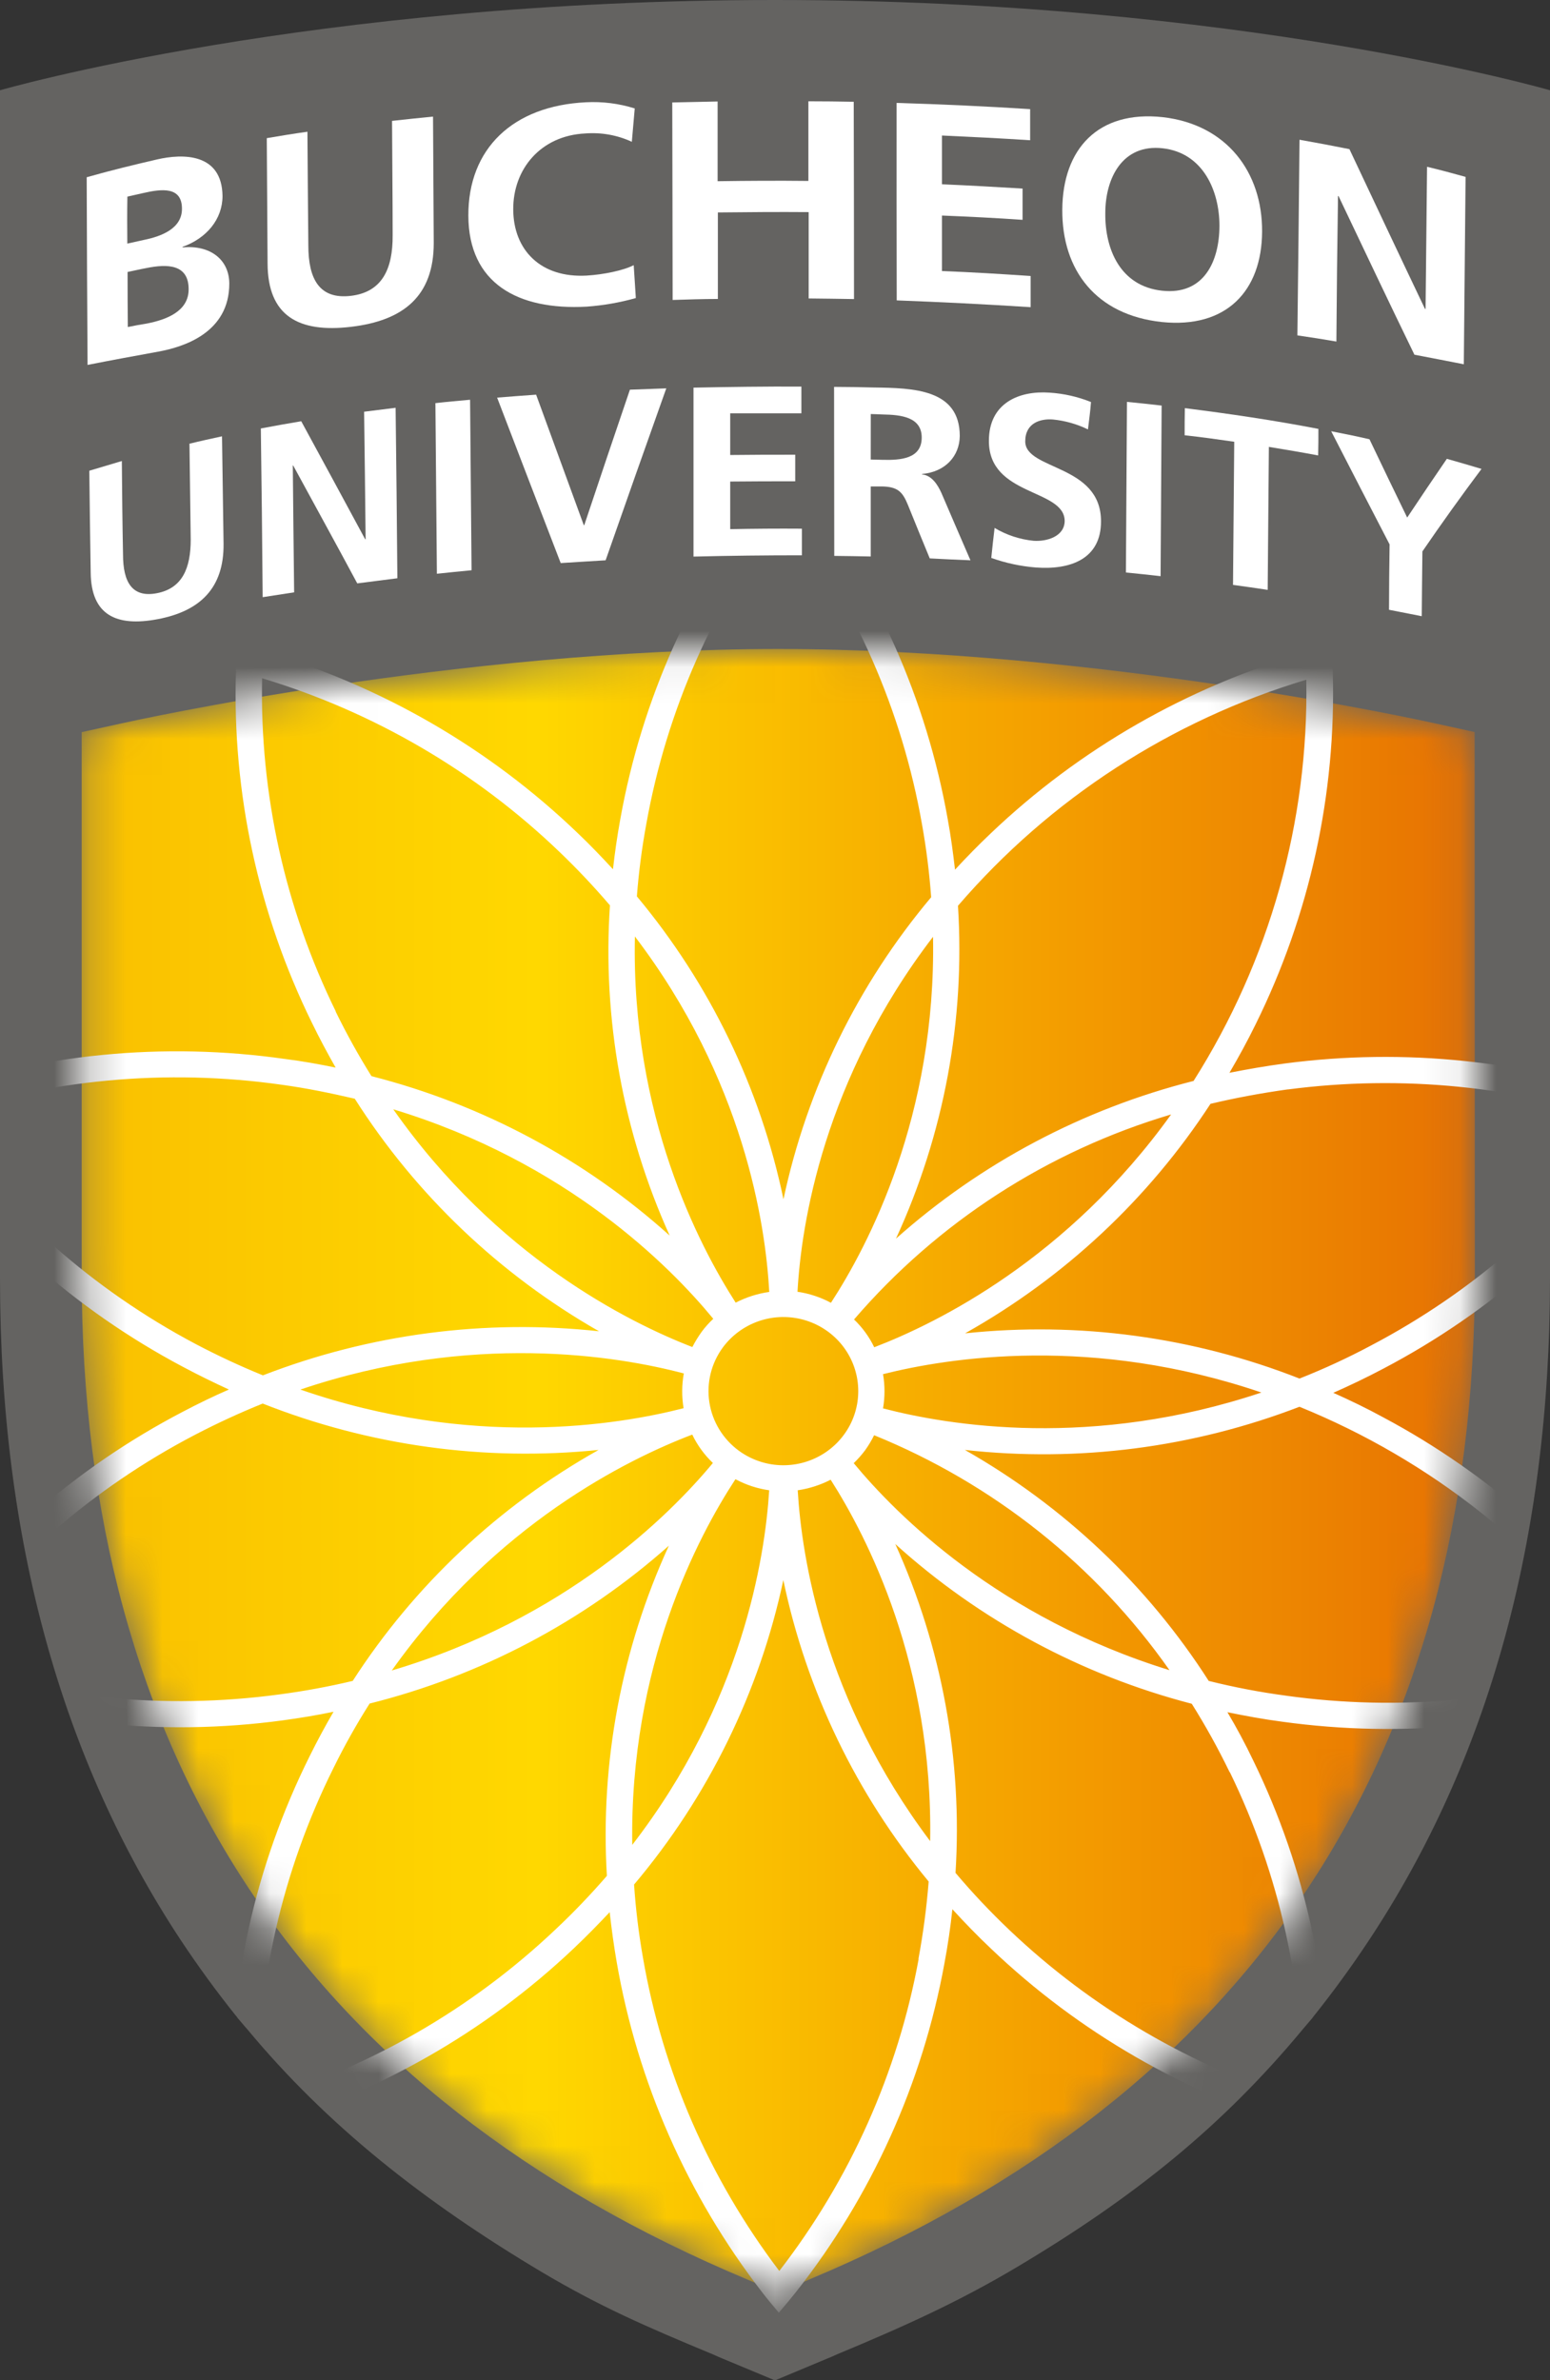 <svg width="43" height="66" viewBox="0 0 43 66" fill="none" xmlns="http://www.w3.org/2000/svg">
<rect x="0" y="0" width="43" height="66" fill="#333333" stroke="none"/>
<path fill-rule="evenodd" clip-rule="evenodd" d="M21.517 0H21.481C8.629 0 0 2.503 0 2.503V35.453C0 42.721 1.726 48.828 5.026 53.816C5.5 54.529 6.001 55.217 6.539 55.889C6.558 55.908 6.574 55.93 6.588 55.953C6.657 56.032 6.723 56.112 6.79 56.191C6.817 56.219 6.834 56.244 6.858 56.268C9.086 58.951 11.778 61.065 15.021 62.998C16.641 63.959 17.907 64.509 19.778 65.286C19.784 65.286 19.891 65.34 20.052 65.405L21.481 66L21.496 65.988L21.517 66L22.942 65.405C23.107 65.341 23.211 65.286 23.217 65.286C25.088 64.509 26.609 63.821 28.234 62.852C31.48 60.918 33.919 58.951 36.144 56.268L36.21 56.191C36.275 56.114 36.346 56.033 36.412 55.953C36.427 55.929 36.444 55.909 36.46 55.889C36.996 55.217 37.498 54.528 37.969 53.816C41.277 48.828 43 42.721 43 35.453V2.503C43 2.503 34.365 0 21.517 0Z" fill="#646361"/>
<path d="M2.405 4.915C3.051 4.731 3.701 4.573 4.354 4.422C5.076 4.254 6.158 4.243 6.173 5.435C6.173 6.079 5.731 6.608 5.065 6.845V6.861C5.826 6.788 6.356 7.194 6.361 7.858C6.366 9.227 5.092 9.625 4.384 9.752C3.734 9.871 3.08 9.99 2.429 10.119C2.418 8.382 2.41 6.647 2.405 4.915ZM3.536 6.754C3.689 6.719 3.84 6.685 3.992 6.653C4.473 6.556 5.052 6.339 5.048 5.786C5.048 5.163 4.476 5.237 3.966 5.355L3.534 5.452C3.526 5.884 3.528 6.319 3.532 6.754H3.536ZM3.551 9.067C3.726 9.031 3.903 8.998 4.082 8.97C4.599 8.868 5.237 8.641 5.233 8.019C5.233 7.318 4.632 7.318 4.068 7.432C3.892 7.464 3.718 7.506 3.539 7.542C3.54 8.049 3.54 8.555 3.546 9.067H3.551Z" fill="white"/>
<path d="M7.401 3.831C7.776 3.767 8.15 3.705 8.529 3.653C8.537 4.708 8.542 5.753 8.554 6.808C8.554 7.74 8.863 8.306 9.731 8.204C10.6 8.102 10.899 7.46 10.893 6.523C10.893 5.464 10.88 4.41 10.876 3.352C11.255 3.31 11.634 3.27 12.013 3.233C12.02 4.401 12.025 5.57 12.033 6.738C12.033 8.213 11.191 8.892 9.736 9.063C8.281 9.234 7.43 8.762 7.423 7.309C7.415 6.148 7.408 4.989 7.401 3.831Z" fill="white"/>
<path d="M17.639 8.265C17.196 8.39 16.741 8.469 16.281 8.503C14.347 8.61 13 7.844 12.993 5.983C12.985 4.122 14.227 2.934 16.256 2.836C16.714 2.812 17.172 2.87 17.609 3.007C17.582 3.317 17.555 3.626 17.528 3.932C17.124 3.745 16.678 3.666 16.233 3.701C15.002 3.761 14.232 4.686 14.238 5.809C14.244 6.933 14.998 7.712 16.274 7.642C16.744 7.614 17.3 7.499 17.58 7.353C17.603 7.658 17.618 7.968 17.639 8.265Z" fill="white"/>
<path d="M18.65 2.841C19.067 2.834 19.492 2.822 19.908 2.814C19.908 3.555 19.908 4.292 19.908 5.025C20.75 5.012 21.591 5.008 22.426 5.017C22.426 4.279 22.426 3.542 22.426 2.809C22.846 2.809 23.265 2.814 23.684 2.822C23.69 4.642 23.69 6.47 23.692 8.293C23.274 8.285 22.85 8.281 22.434 8.276C22.434 7.475 22.434 6.68 22.434 5.882C21.593 5.875 20.759 5.882 19.915 5.891C19.915 6.689 19.915 7.492 19.915 8.29C19.498 8.29 19.073 8.305 18.66 8.318C18.656 6.49 18.656 4.666 18.65 2.841Z" fill="white"/>
<path d="M24.873 2.854C26.108 2.891 27.346 2.948 28.578 3.026V3.889C27.76 3.835 26.947 3.795 26.132 3.758C26.132 4.21 26.132 4.662 26.132 5.11C26.876 5.142 27.625 5.184 28.368 5.229V6.096C27.622 6.044 26.876 6.007 26.132 5.977C26.132 6.495 26.132 7.002 26.132 7.516C26.953 7.548 27.772 7.597 28.592 7.654V8.518C27.352 8.438 26.113 8.376 24.877 8.33C24.872 6.503 24.871 4.678 24.873 2.854Z" fill="white"/>
<path d="M32.257 3.249C34.036 3.452 35.023 4.78 35.013 6.424C35.004 8.069 34.021 9.116 32.226 8.929C30.413 8.733 29.46 7.502 29.47 5.814C29.48 4.127 30.465 3.054 32.257 3.249ZM32.237 8.061C33.397 8.188 33.827 7.251 33.83 6.261C33.83 5.301 33.382 4.24 32.257 4.112C31.133 3.985 30.663 4.947 30.663 5.912C30.652 6.91 31.078 7.935 32.237 8.061Z" fill="white"/>
<path d="M36.051 3.875C36.514 3.957 36.976 4.043 37.436 4.136C38.136 5.622 38.836 7.109 39.532 8.566H39.548C39.565 7.25 39.573 5.935 39.589 4.625C39.943 4.71 40.299 4.804 40.658 4.905C40.643 6.635 40.627 8.367 40.609 10.101C40.155 10.011 39.7 9.925 39.239 9.836C38.535 8.391 37.838 6.916 37.133 5.436H37.119C37.098 6.784 37.083 8.129 37.074 9.471C36.714 9.409 36.353 9.352 35.992 9.3C36.014 7.491 36.034 5.683 36.051 3.875Z" fill="white"/>
<path d="M2.478 13.053C2.779 12.963 3.079 12.874 3.38 12.784C3.387 13.651 3.396 14.515 3.413 15.377C3.413 16.143 3.667 16.587 4.364 16.447C5.06 16.308 5.291 15.752 5.291 14.962C5.279 14.075 5.266 13.191 5.256 12.304C5.554 12.23 5.857 12.165 6.159 12.099C6.173 13.085 6.188 14.078 6.202 15.073C6.217 16.319 5.537 16.949 4.377 17.169C3.217 17.389 2.529 17.05 2.516 15.879C2.5 14.935 2.488 13.994 2.478 13.053Z" fill="white"/>
<path d="M7.236 11.881C7.612 11.811 7.984 11.742 8.357 11.681C8.947 12.764 9.538 13.855 10.131 14.954H10.143C10.131 13.778 10.117 12.599 10.101 11.417L10.975 11.308C10.994 12.884 11.012 14.463 11.024 16.035C10.654 16.084 10.282 16.128 9.911 16.177C9.32 15.074 8.719 13.986 8.133 12.907H8.123C8.133 14.08 8.147 15.257 8.16 16.425L7.287 16.56C7.274 14.999 7.258 13.439 7.236 11.881Z" fill="white"/>
<path d="M12.079 11.179C12.399 11.142 12.721 11.114 13.041 11.085C13.056 12.661 13.067 14.237 13.082 15.813C12.761 15.841 12.44 15.878 12.12 15.91C12.105 14.338 12.092 12.761 12.079 11.179Z" fill="white"/>
<path d="M13.791 11.026C14.152 10.997 14.512 10.969 14.873 10.944C15.313 12.15 15.754 13.356 16.196 14.564H16.208C16.628 13.306 17.05 12.051 17.475 10.806L18.484 10.769C17.919 12.355 17.358 13.944 16.801 15.537C16.382 15.565 15.967 15.585 15.555 15.614C14.965 14.085 14.377 12.555 13.791 11.026Z" fill="white"/>
<path d="M19.239 10.749C20.235 10.729 21.236 10.715 22.232 10.72C22.232 10.958 22.232 11.213 22.232 11.461C21.572 11.461 20.91 11.461 20.257 11.461C20.257 11.848 20.257 12.234 20.257 12.617C20.858 12.609 21.459 12.609 22.061 12.609V13.346C21.459 13.346 20.858 13.346 20.257 13.353C20.257 13.793 20.257 14.233 20.257 14.673C20.919 14.66 21.582 14.655 22.246 14.66V15.398C21.24 15.398 20.245 15.409 19.239 15.434C19.239 13.874 19.239 12.312 19.239 10.749Z" fill="white"/>
<path d="M23.139 10.728C23.5 10.728 23.872 10.736 24.238 10.745C25.33 10.76 26.626 10.785 26.626 12.092C26.618 12.65 26.224 13.086 25.58 13.143V13.155C25.854 13.183 26.015 13.448 26.114 13.664C26.383 14.287 26.65 14.914 26.922 15.537C26.544 15.521 26.169 15.505 25.793 15.484C25.588 14.988 25.386 14.494 25.186 13.998C25.039 13.641 24.909 13.501 24.481 13.489H24.156C24.156 14.136 24.156 14.784 24.156 15.431C23.82 15.423 23.479 15.419 23.144 15.415L23.139 10.728ZM24.156 12.743C24.267 12.743 24.379 12.751 24.488 12.751C24.992 12.764 25.57 12.719 25.57 12.133C25.57 11.567 25.003 11.501 24.488 11.493C24.378 11.486 24.266 11.486 24.157 11.481C24.156 11.901 24.156 12.324 24.156 12.743Z" fill="white"/>
<path d="M30.182 11.908C29.876 11.758 29.545 11.665 29.205 11.632C28.872 11.607 28.442 11.722 28.442 12.239C28.442 13.045 30.552 12.866 30.544 14.462C30.544 15.496 29.702 15.809 28.733 15.736C28.312 15.702 27.898 15.613 27.5 15.471C27.528 15.191 27.559 14.91 27.592 14.639C27.921 14.836 28.291 14.958 28.674 14.996C29.042 15.021 29.528 14.877 29.536 14.45C29.536 13.546 27.428 13.771 27.434 12.223C27.434 11.173 28.276 10.827 29.118 10.888C29.512 10.913 29.9 11.001 30.266 11.148C30.249 11.396 30.212 11.655 30.182 11.908Z" fill="white"/>
<path d="M31.264 11.144C31.583 11.176 31.912 11.209 32.226 11.246C32.217 12.821 32.208 14.398 32.197 15.977C31.876 15.94 31.559 15.907 31.235 15.875C31.245 14.299 31.255 12.722 31.264 11.144Z" fill="white"/>
<path d="M34.24 12.25C33.781 12.184 33.326 12.119 32.864 12.07C32.864 11.818 32.864 11.57 32.87 11.318C34.105 11.473 35.34 11.655 36.575 11.893C36.575 12.14 36.575 12.381 36.568 12.629C36.115 12.544 35.658 12.466 35.201 12.392C35.189 13.714 35.18 15.034 35.168 16.357C34.853 16.308 34.532 16.264 34.206 16.219C34.22 14.902 34.226 13.57 34.24 12.25Z" fill="white"/>
<path d="M38.55 15.096C38.012 14.058 37.468 13.008 36.93 11.958C37.291 12.027 37.638 12.099 37.992 12.181C38.339 12.906 38.688 13.635 39.038 14.352C39.408 13.798 39.774 13.252 40.138 12.723C40.458 12.812 40.774 12.906 41.1 13.003C40.556 13.729 40.006 14.493 39.46 15.291C39.454 15.886 39.446 16.489 39.442 17.087C39.139 17.027 38.835 16.968 38.534 16.909C38.535 16.306 38.541 15.698 38.55 15.096Z" fill="white"/>
<mask id="mask0_2378_4574" style="mask-type:alpha" maskUnits="userSpaceOnUse" x="2" y="17" width="39" height="47">
<path fill-rule="evenodd" clip-rule="evenodd" d="M3.348 20.064L2.266 20.302V35.381C2.266 48.718 8.486 58.083 20.749 63.217L21.59 63.574L22.432 63.217C34.697 58.083 40.915 48.718 40.915 35.381L40.909 20.299L39.827 20.062C39.452 19.98 30.463 17.997 21.584 17.997C12.705 17.997 3.729 19.98 3.348 20.064Z" fill="url(#paint0_linear_2378_4574)"/>
</mask>
<g mask="url(#mask0_2378_4574)">
<path fill-rule="evenodd" clip-rule="evenodd" d="M3.348 20.064L2.266 20.302V35.381C2.266 48.718 8.486 58.083 20.749 63.217L21.59 63.574L22.432 63.217C34.697 58.083 40.915 48.718 40.915 35.381L40.909 20.299L39.827 20.062C39.452 19.98 30.463 17.997 21.584 17.997C12.705 17.997 3.729 19.98 3.348 20.064Z" fill="url(#paint1_linear_2378_4574)"/>
<path d="M38.375 39.303C37.911 39.049 37.447 38.827 36.989 38.622C37.447 38.419 37.911 38.199 38.38 37.95C41.354 36.389 43.906 34.146 45.822 31.409C45.963 31.206 46.099 31.003 46.23 30.794C46 30.697 45.769 30.615 45.535 30.526C42.366 29.406 38.972 29.051 35.636 29.491C35.112 29.561 34.606 29.65 34.107 29.748C34.358 29.321 34.606 28.869 34.835 28.401C36.334 25.368 37.069 22.022 36.974 18.648C36.964 18.403 36.954 18.16 36.931 17.911C36.691 17.972 36.45 18.037 36.21 18.102C32.938 19.051 29.945 20.767 27.488 23.106C27.136 23.44 26.805 23.778 26.494 24.116C26.442 23.664 26.381 23.203 26.294 22.728C25.706 19.402 24.313 16.267 22.234 13.59C22.08 13.4 21.922 13.209 21.765 13.021C21.604 13.209 21.448 13.4 21.297 13.595C19.208 16.262 17.805 19.39 17.209 22.711C17.122 23.187 17.056 23.647 17.005 24.104C16.694 23.766 16.369 23.427 16.019 23.094C13.569 20.744 10.581 19.016 7.309 18.057C7.068 17.992 6.828 17.931 6.587 17.869C6.567 18.114 6.557 18.358 6.546 18.607C6.439 21.978 7.162 25.325 8.652 28.359C8.862 28.791 9.085 29.206 9.311 29.604C8.857 29.511 8.394 29.426 7.915 29.366C4.537 28.883 1.091 29.221 -2.125 30.351C-2.365 30.433 -2.592 30.519 -2.823 30.611C-2.689 30.819 -2.553 31.028 -2.417 31.231C-0.5 34.022 2.072 36.312 5.079 37.904C5.507 38.132 5.931 38.339 6.35 38.531C5.931 38.714 5.509 38.917 5.074 39.146C2.056 40.72 -0.531 42.994 -2.467 45.773C-2.604 45.973 -2.739 46.181 -2.875 46.393C-2.644 46.482 -2.41 46.571 -2.174 46.653C1.033 47.801 4.474 48.162 7.853 47.704C8.334 47.638 8.8 47.561 9.253 47.466C9.022 47.862 8.8 48.274 8.588 48.703C7.079 51.732 6.333 55.078 6.416 58.455C6.425 58.693 6.437 58.943 6.456 59.192C6.697 59.135 6.937 59.066 7.178 59.001C10.456 58.067 13.457 56.359 15.921 54.025C16.272 53.692 16.6 53.357 16.914 53.023C16.964 53.475 17.027 53.939 17.109 54.412C17.685 57.739 19.069 60.878 21.14 63.56C21.29 63.755 21.448 63.943 21.606 64.13C21.769 63.943 21.923 63.755 22.08 63.56C24.177 60.9 25.59 57.776 26.198 54.456C26.296 53.939 26.368 53.438 26.421 52.942C26.758 53.309 27.112 53.678 27.495 54.038C29.919 56.349 32.867 58.051 36.092 59.004C36.332 59.073 36.573 59.143 36.813 59.204C36.83 58.955 36.845 58.707 36.851 58.463C36.946 55.134 36.234 51.831 34.773 48.83C34.546 48.354 34.305 47.906 34.051 47.479C34.546 47.58 35.049 47.674 35.576 47.743C38.91 48.203 42.306 47.87 45.483 46.77C45.724 46.684 45.952 46.599 46.183 46.51C46.05 46.301 45.91 46.094 45.773 45.891C43.875 43.141 41.339 40.882 38.375 39.303ZM35.73 30.21C38.89 29.796 42.104 30.116 45.116 31.146C43.276 33.721 40.851 35.832 38.035 37.31C37.392 37.653 36.729 37.959 36.051 38.227C33.107 37.071 29.923 36.64 26.773 36.973C29.529 35.427 31.865 33.243 33.581 30.609C34.264 30.446 34.98 30.313 35.729 30.208L35.73 30.21ZM18.964 39.049C17.11 39.525 13.072 40.173 8.333 38.532C13.084 36.929 17.118 37.596 18.97 38.085C18.913 38.404 18.911 38.73 18.964 39.049ZM19.205 39.782C19.346 40.076 19.54 40.342 19.777 40.568C18.562 42.034 15.674 44.896 10.869 46.322C13.753 42.261 17.414 40.462 19.201 39.782H19.205ZM10.91 30.76C15.713 32.218 18.579 35.1 19.788 36.57C19.671 36.679 19.564 36.798 19.469 36.926C19.371 37.062 19.283 37.205 19.207 37.353C17.422 36.663 13.775 34.839 10.91 30.76ZM20.057 37.359C20.3 37.032 20.637 36.783 21.023 36.644C21.409 36.505 21.829 36.483 22.228 36.58C22.627 36.677 22.988 36.889 23.266 37.189C23.543 37.489 23.724 37.864 23.786 38.266C23.848 38.668 23.788 39.079 23.614 39.447C23.439 39.815 23.159 40.124 22.807 40.334C22.455 40.545 22.048 40.647 21.637 40.629C21.227 40.61 20.831 40.471 20.5 40.23C20.057 39.907 19.762 39.423 19.679 38.885C19.596 38.347 19.732 37.798 20.057 37.359ZM23.695 36.586C26.011 33.893 29.065 31.919 32.489 30.903C29.624 34.893 26.026 36.68 24.253 37.359C24.114 37.07 23.923 36.808 23.69 36.586H23.695ZM23.995 40.222C24.092 40.088 24.177 39.946 24.25 39.798C27.559 41.144 30.404 43.407 32.444 46.313C27.718 44.855 24.881 42.021 23.684 40.573C23.797 40.464 23.901 40.347 23.995 40.222ZM24.497 38.105C26.338 37.641 30.315 37.022 34.994 38.614C30.305 40.181 26.336 39.534 24.497 39.054C24.551 38.74 24.551 38.419 24.497 38.105ZM26.576 25.117C29.124 22.155 32.477 19.98 36.239 18.847C36.309 22.777 35.223 26.643 33.112 29.974C30.043 30.75 27.21 32.251 24.856 34.347C26.187 31.457 26.778 28.287 26.576 25.117ZM23.052 36.126C22.763 35.971 22.449 35.868 22.124 35.82C22.229 33.928 22.853 29.933 25.884 25.977C25.974 30.943 24.091 34.53 23.052 36.126ZM17.931 22.842C18.495 19.693 19.809 16.723 21.766 14.177C23.717 16.729 25.024 19.706 25.578 22.858C25.698 23.527 25.783 24.202 25.832 24.88C23.797 27.3 22.391 30.175 21.735 33.255C21.091 30.169 19.695 27.286 17.668 24.856C17.72 24.181 17.808 23.508 17.931 22.842ZM17.613 25.968C20.632 29.933 21.239 33.937 21.34 35.825C21.015 35.871 20.7 35.972 20.409 36.122C19.383 34.526 17.509 30.935 17.613 25.968ZM9.316 28.048C7.905 25.171 7.204 22.004 7.271 18.807C10.366 19.74 13.191 21.388 15.513 23.615C16.007 24.088 16.477 24.585 16.921 25.105C16.711 28.245 17.28 31.389 18.578 34.262C16.225 32.145 13.386 30.627 10.305 29.841C9.953 29.278 9.621 28.683 9.311 28.048H9.316ZM5.424 37.267C2.573 35.757 0.127 33.596 -1.711 30.963C1.35 29.928 4.615 29.625 7.817 30.08C8.526 30.177 9.197 30.318 9.842 30.467C11.536 33.131 13.862 35.344 16.618 36.916C13.456 36.571 10.256 36.991 7.294 38.138C6.657 37.879 6.033 37.588 5.424 37.267ZM7.757 46.985C4.554 47.419 1.292 47.093 -1.759 46.034C0.097 43.416 2.558 41.272 5.418 39.782C6.053 39.452 6.674 39.168 7.288 38.92C10.243 40.088 13.441 40.53 16.606 40.206C13.838 41.759 11.496 43.958 9.785 46.611C9.116 46.77 8.439 46.895 7.757 46.985ZM16.836 52.017C16.389 52.533 15.917 53.027 15.419 53.495C13.086 55.708 10.252 57.339 7.154 58.252C7.104 55.055 7.823 51.891 9.253 49.023C9.554 48.411 9.888 47.815 10.254 47.239C13.339 46.467 16.189 44.965 18.556 42.861C17.24 45.73 16.649 48.872 16.836 52.017ZM20.407 41.02C20.697 41.175 21.012 41.279 21.339 41.325C21.219 43.219 20.589 47.209 17.54 51.158C17.463 46.191 19.361 42.608 20.401 41.02H20.407ZM25.485 54.322C24.909 57.468 23.584 60.434 21.619 62.973C19.677 60.414 18.38 57.434 17.836 54.28C17.718 53.611 17.636 52.936 17.59 52.258C19.647 49.821 21.069 46.922 21.731 43.815C22.372 46.882 23.756 49.751 25.763 52.174C25.706 52.894 25.611 53.611 25.479 54.322H25.485ZM25.81 51.061C22.854 47.136 22.241 43.194 22.13 41.325C22.449 41.278 22.758 41.179 23.044 41.032C24.056 42.616 25.89 46.162 25.804 51.061H25.81ZM34.119 49.143C35.501 51.982 36.19 55.103 36.13 58.255C33.084 57.326 30.3 55.703 28.002 53.518C27.475 53.017 26.976 52.489 26.508 51.934C26.705 48.805 26.131 45.676 24.837 42.815C27.175 44.928 29.998 46.449 33.062 47.245C33.447 47.858 33.798 48.492 34.113 49.143H34.119ZM35.682 47.021C34.958 46.925 34.24 46.788 33.532 46.611C31.837 43.964 29.515 41.766 26.768 40.206C29.914 40.555 33.099 40.144 36.05 39.009C39.684 40.485 42.814 42.962 45.068 46.144C42.05 47.16 38.834 47.46 35.677 47.021H35.682Z" fill="white"/>
</g>
<defs>
<linearGradient id="paint0_linear_2378_4574" x1="1.364" y1="40.785" x2="42.25" y2="40.785" gradientUnits="userSpaceOnUse">
<stop stop-color="#F9BE00"/>
<stop offset="0.33" stop-color="#FFD800"/>
<stop offset="0.73" stop-color="#F29600"/>
<stop offset="0.84" stop-color="#ED8601"/>
<stop offset="1" stop-color="#E56B02"/>
</linearGradient>
<linearGradient id="paint1_linear_2378_4574" x1="1.364" y1="40.785" x2="42.25" y2="40.785" gradientUnits="userSpaceOnUse">
<stop stop-color="#F9BE00"/>
<stop offset="0.33" stop-color="#FFD800"/>
<stop offset="0.73" stop-color="#F29600"/>
<stop offset="0.84" stop-color="#ED8601"/>
<stop offset="1" stop-color="#E56B02"/>
</linearGradient>
</defs>
</svg>
